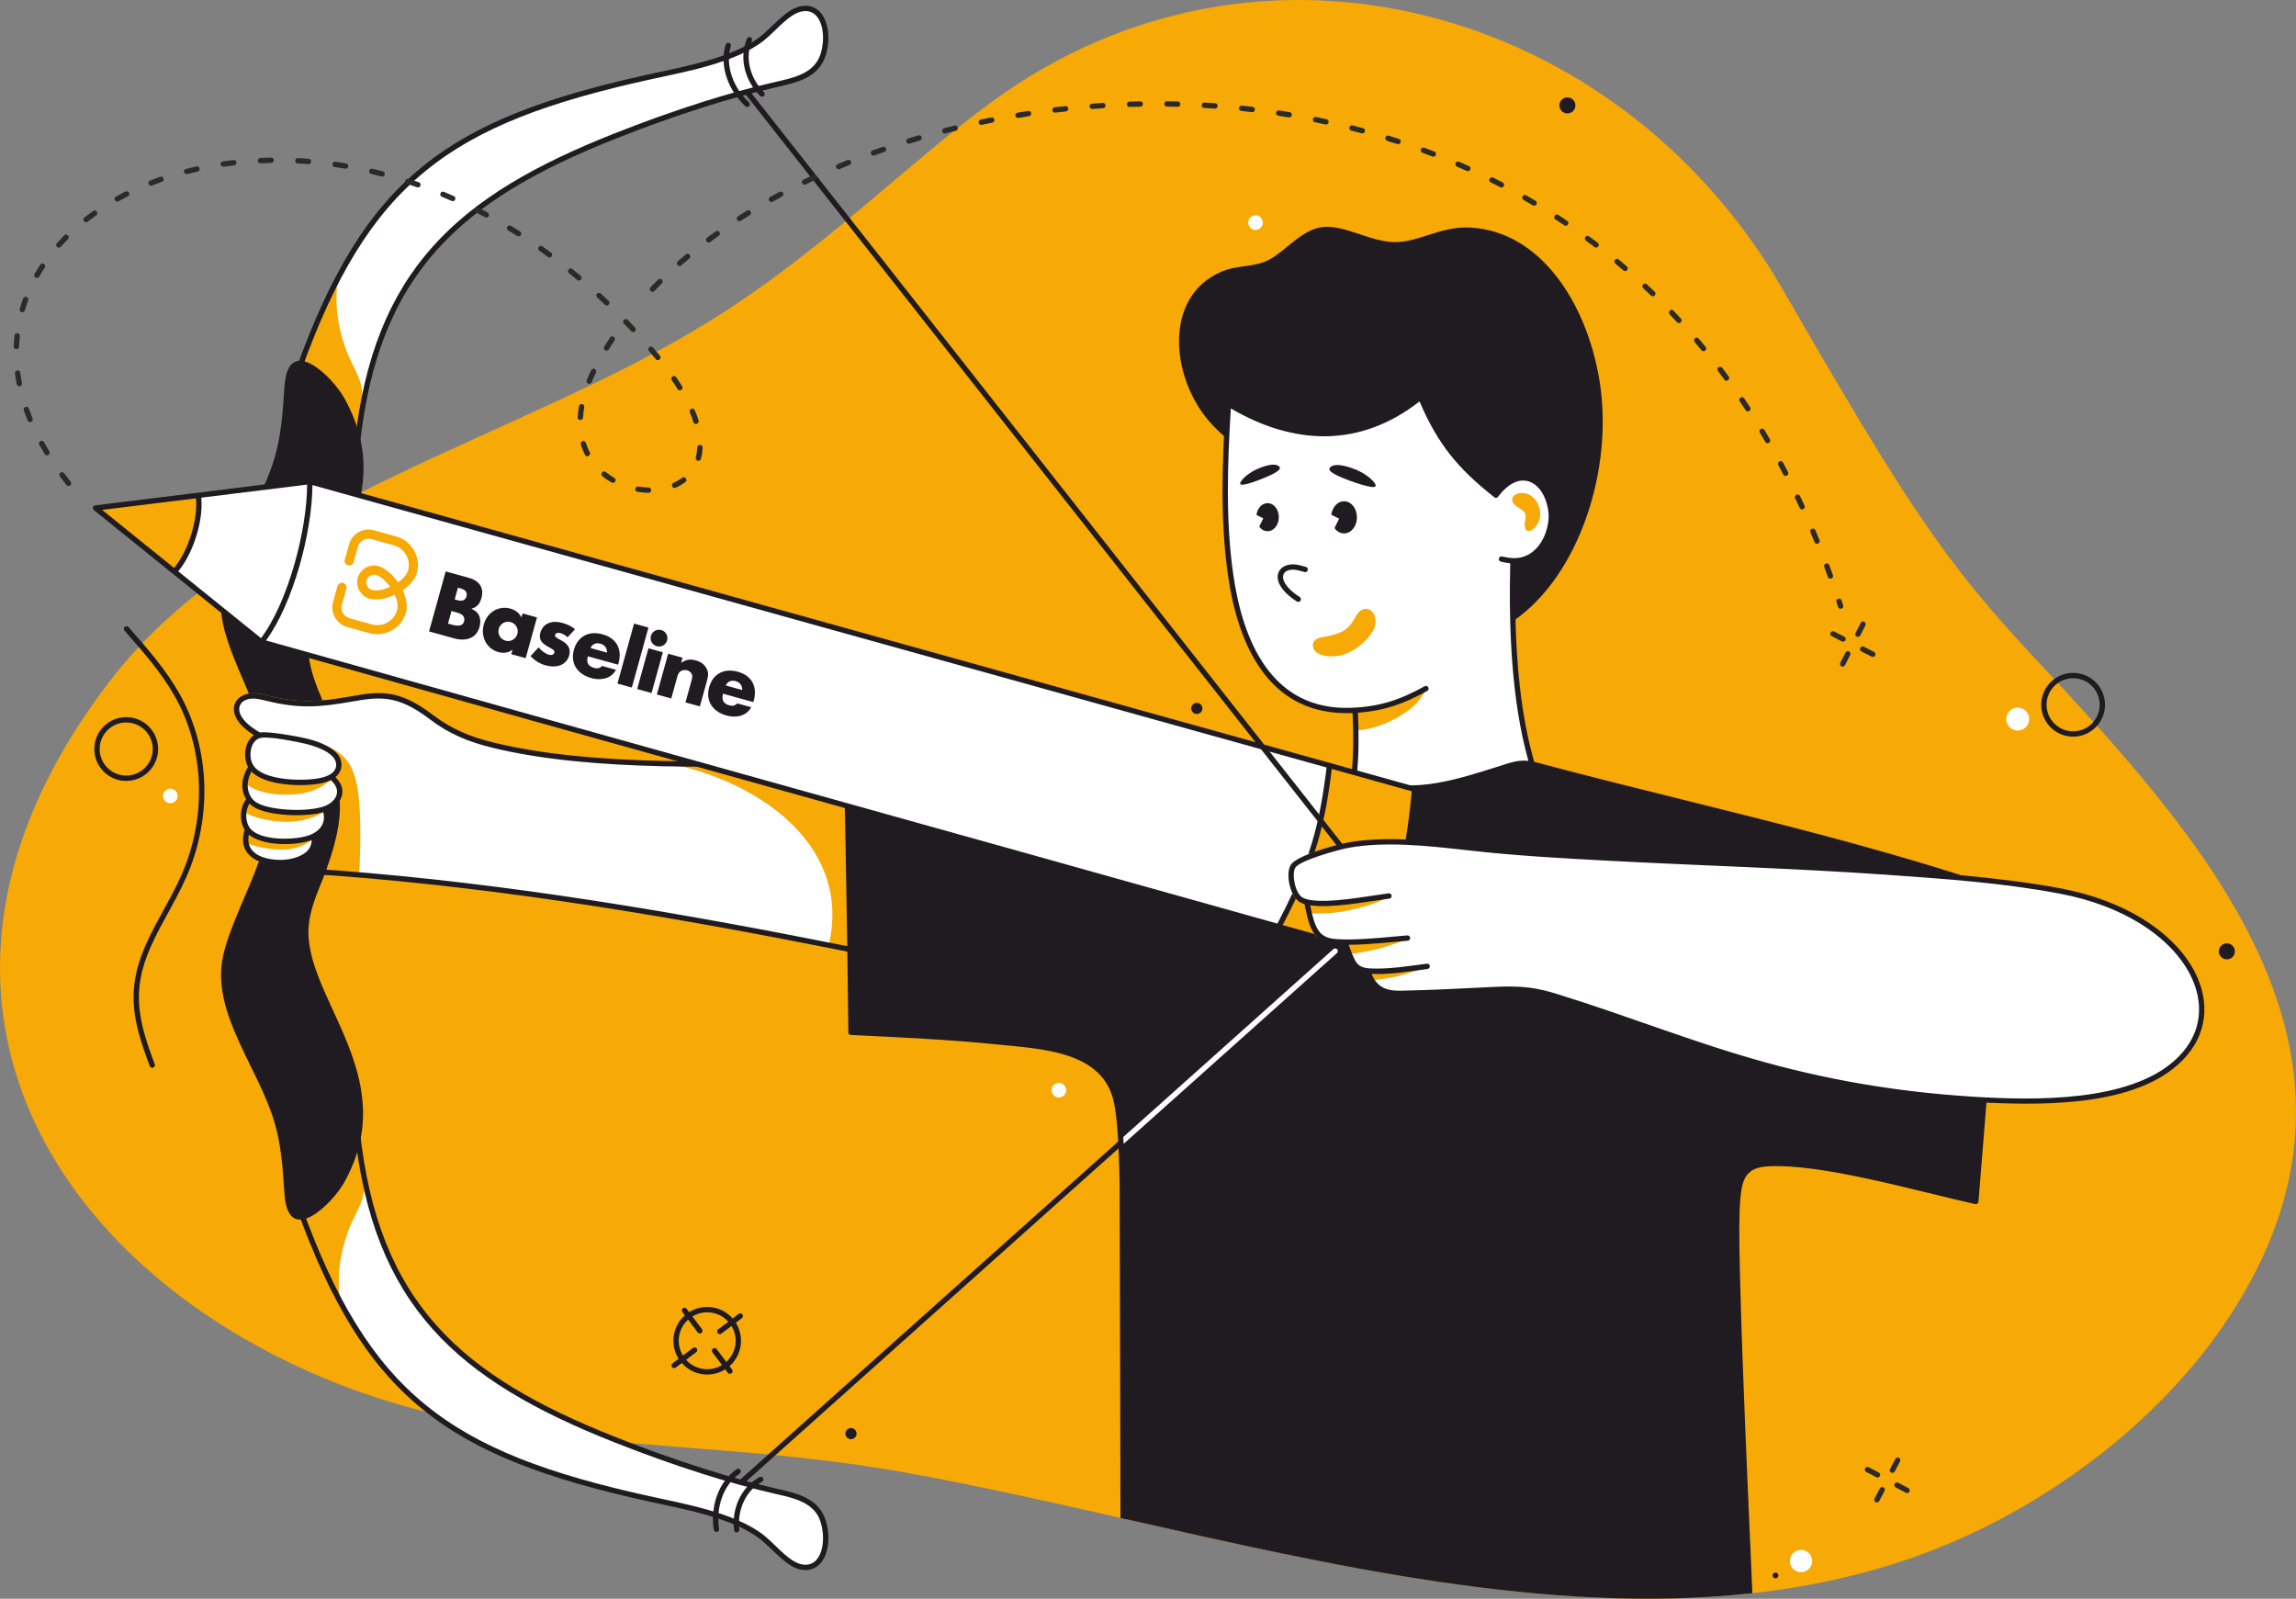 <?xml version="1.0" encoding="UTF-8"?>
<!DOCTYPE svg PUBLIC "-//W3C//DTD SVG 1.0//EN" "http://www.w3.org/TR/2001/REC-SVG-20010904/DTD/svg10.dtd">
<!-- Creator: CorelDRAW X8 -->
<svg xmlns="http://www.w3.org/2000/svg" xml:space="preserve" width="291.054mm" height="202.66mm" version="1.0" style="shape-rendering:geometricPrecision; text-rendering:geometricPrecision; image-rendering:optimizeQuality; fill-rule:evenodd; clip-rule:evenodd"
viewBox="0 0 133626 93044"
 xmlns:xlink="http://www.w3.org/1999/xlink">
 <rect x="0" y="0" width="133626" height="93044" fill="#808080" stroke="none"/>
 <defs>
  <style type="text/css">
   <![CDATA[
    .fil0 {fill:#F7A906}
    .fil1 {fill:#1F1B20}
    .fil2 {fill:white}
    .fil5 {fill:#2B2A29;fill-rule:nonzero}
    .fil4 {fill:#F7A906;fill-rule:nonzero}
    .fil3 {fill:#1F1B20;fill-rule:nonzero}
   ]]>
  </style>
 </defs>
 <g id="Слой_x0020_1">
  <path class="fil0" d="M52360 85642c-13483,-2379 -25628,-474 -38189,-7761 -13462,-7808 -19847,-22535 -7775,-38253 8072,-10510 23970,-14075 35119,-21073 6411,-4025 11198,-8966 16227,-12643 15608,-11414 36528,-5511 46013,10933 7194,12473 9420,15837 14587,21371 10260,10988 21388,23309 11341,38506 -4087,6183 -10809,11084 -17527,13619 -18468,6967 -40802,-1347 -59796,-4699z"/>
  <path class="fil1" d="M49501 57623c-38,-2441 -112,-7307 -156,-10188 -44,-2882 -57,-3779 -57,-4252 0,-472 13,-519 50,-540 38,-20 98,-13 959,-13 860,0 2520,-7 4228,37 1707,44 3462,138 5658,297 4843,350 9674,843 14489,1464 1752,226 2622,361 3172,463 550,101 780,168 1050,276 817,327 1349,535 2245,647 1743,219 3556,-283 5204,-792 1056,-325 1934,-753 3036,-497 7877,1827 16436,3979 24149,6358 509,157 566,179 674,227 2239,998 1328,12030 1161,14234 -182,2402 -277,3475 -325,4020 -49,545 -53,562 -124,548 -2004,-381 -4132,-1007 -6161,-1447 -1407,-305 -6042,-1333 -7130,-214 -859,883 -479,6332 -447,7708 128,5479 508,11278 680,16774l0 0 0 0c-11747,1272 -24415,-1625 -36459,-4353 -5,-1 -30,-6 -31,-7l14 -2703c36,-6182 283,-13030 -143,-19211 -99,-1425 -126,-3028 -1207,-4095 -895,-884 -2347,-1252 -3553,-1453 -858,-143 -3356,-345 -5798,-515 -2116,-147 -4190,-270 -5114,-309 -26,-1 -26,-24 -64,-2464z"/>
  <path class="fil2" d="M19240 50777c488,32 1426,106 2418,192 992,87 2038,184 3654,378 1617,194 3803,485 5870,775 2067,290 4014,580 5996,899 1982,319 4000,666 5834,1012 1834,346 3484,690 4530,889 1046,200 1488,254 1709,277 221,24 221,17 213,-406 -9,-424 -25,-1264 -52,-2573 -27,-1310 -65,-3088 -73,-3994 -8,-906 12,-940 -147,-999 -158,-59 -496,-143 -1820,-521 -1325,-378 -3636,-1049 -5200,-1485 -1564,-435 -2381,-634 -2887,-725 -506,-91 -701,-74 -1147,-79 -445,-5 -1140,-32 -2095,-93 -955,-61 -2170,-155 -3407,-307 -1236,-152 -2495,-361 -3477,-584 -982,-223 -1687,-459 -2256,-697 -568,-238 -1000,-477 -1388,-735 -388,-258 -732,-535 -1109,-768 -376,-233 -784,-422 -1177,-542 -393,-119 -771,-170 -1277,-150 -506,21 -1141,112 -1760,196 -619,84 -1223,162 -1711,199 -487,37 -858,34 -1285,-10 -427,-44 -910,-128 -1338,-204 -429,-76 -803,-144 -1107,-145 -304,-2 -537,62 -705,179 -169,116 -274,285 -272,492 2,208 110,454 287,692 177,238 423,467 601,611 177,143 285,200 506,226 221,25 555,18 1066,79 511,61 1200,189 1716,334 516,145 860,307 1128,476 269,169 461,344 554,511 93,167 86,326 45,476 -40,150 -114,292 -180,391 -66,100 -123,157 -105,236 19,80 113,181 198,324 84,144 158,329 165,498 7,169 -54,321 -137,444 -82,123 -187,217 -310,287 -123,69 -265,113 -321,214 -55,101 -25,260 -42,477 -17,218 -81,495 -182,682 -101,187 -240,285 -337,354 -98,69 -156,110 -183,215 -27,104 -23,273 -72,475 -49,203 -150,439 -127,665 24,226 172,442 299,582 126,140 231,204 302,231 71,27 108,17 595,49z"/>
  <path class="fil2" d="M78887 41613c16,279 9,829 5,1299 -3,469 -3,857 -15,1195 -12,337 -35,624 -55,784 -21,161 -37,194 64,263 101,70 320,174 612,282 292,108 656,220 1043,304 386,84 794,142 1263,157 469,15 999,-12 1728,-155 729,-144 1657,-404 2413,-620 756,-216 1339,-388 1749,-513 410,-124 646,-202 872,-210 227,-9 443,52 547,67 105,15 98,-15 19,-295 -80,-280 -231,-810 -377,-1458 -145,-648 -283,-1414 -394,-2249 -112,-835 -196,-1739 -243,-2515 -47,-776 -58,-1424 -64,-2276 -7,-852 -10,-1908 -7,-2447 3,-538 13,-558 94,-575 81,-17 233,-30 461,-115 228,-84 531,-239 771,-435 240,-196 415,-432 567,-771 152,-339 280,-781 285,-1213 5,-432 -113,-854 -251,-1171 -139,-317 -297,-530 -459,-697 -162,-167 -328,-288 -523,-347 -196,-59 -422,-56 -630,-20 -207,35 -396,102 -607,259 -211,157 -444,404 -570,530 -127,127 -147,133 -279,39 -131,-95 -374,-290 -701,-574 -328,-283 -739,-654 -1122,-1064 -383,-410 -738,-859 -1068,-1348 -331,-490 -638,-1019 -846,-1424 -207,-405 -315,-685 -381,-856 -66,-170 -89,-231 -174,-205 -84,25 -229,136 -526,342 -297,206 -746,506 -1206,761 -461,255 -933,464 -1512,612 -579,149 -1264,237 -1839,277 -575,41 -1041,34 -1517,-18 -476,-53 -961,-151 -1449,-292 -488,-142 -977,-328 -1397,-501 -420,-174 -771,-336 -1026,-476 -255,-140 -413,-258 -499,-309 -86,-51 -100,-34 -137,422 -37,455 -98,1350 -140,2431 -42,1081 -66,2350 -39,3443 27,1094 105,2011 230,2880 125,869 297,1689 472,2415 176,725 355,1356 587,1928 233,572 520,1085 822,1535 302,451 619,839 1004,1190 384,351 837,664 1304,887 467,223 950,355 1388,438 438,84 832,121 1102,132 270,12 416,-2 508,-5 91,-4 128,3 143,282z"/>
  <path class="fil0" d="M79127 42492c238,-18 714,-93 1284,-309 570,-216 1235,-573 1685,-939 451,-366 687,-741 805,-935 118,-194 118,-208 -59,-128 -177,79 -531,251 -876,401 -344,150 -678,279 -978,380 -300,101 -567,175 -874,238 -307,62 -655,113 -871,136 -215,24 -300,21 -342,19 -42,-2 -42,-2 -37,162 5,164 15,491 20,671 5,181 5,215 5,250 0,36 0,73 238,54z"/>
  <path class="fil2" d="M17671 71007c149,434 503,1311 1011,2405 508,1093 1169,2402 1808,3475 640,1073 1257,1910 1855,2634 597,724 1174,1334 1817,1910 642,575 1351,1115 2110,1597 759,483 1569,908 2464,1328 894,420 1872,835 2984,1230 1112,395 2357,769 3368,1048 1010,278 1786,460 2588,629 801,169 1628,324 2534,552 906,227 1891,528 2627,842 735,313 1221,641 1668,994 446,353 854,732 1150,987 297,255 483,386 692,477 209,90 442,139 664,110 222,-28 432,-135 604,-298 171,-164 303,-385 375,-760 73,-376 86,-906 -2,-1335 -89,-429 -280,-758 -471,-998 -192,-240 -384,-390 -636,-515 -252,-126 -565,-227 -1278,-406 -714,-179 -1829,-435 -2840,-712 -1012,-277 -1920,-574 -2373,-722 -454,-149 -454,-149 -454,-149 0,0 0,0 -390,-140 -390,-140 -1169,-420 -1967,-713 -798,-294 -1615,-601 -2382,-910 -766,-308 -1483,-619 -2151,-921 -667,-302 -1285,-595 -1933,-949 -649,-353 -1329,-767 -1937,-1154 -608,-387 -1145,-748 -1599,-1104 -453,-356 -825,-707 -1205,-1077 -381,-369 -770,-757 -1113,-1149 -342,-391 -638,-786 -953,-1219 -316,-434 -651,-906 -940,-1409 -288,-503 -530,-1036 -737,-1483 -208,-447 -381,-808 -525,-1225 -143,-417 -256,-889 -390,-1358 -133,-469 -286,-935 -398,-1373 -113,-439 -184,-851 -242,-1276 -58,-425 -104,-864 -150,-1121 -46,-257 -94,-333 -154,-216 -61,117 -135,428 -350,897 -214,469 -568,1096 -968,1613 -400,518 -845,924 -1156,1164 -310,239 -486,312 -601,344 -117,31 -173,22 -24,456z"/>
  <path class="fil2" d="M17651 20723c148,-434 503,-1312 1011,-2405 507,-1093 1169,-2402 1808,-3475 640,-1073 1257,-1910 1854,-2634 598,-724 1175,-1335 1817,-1910 643,-575 1352,-1115 2111,-1598 759,-482 1569,-907 2463,-1327 894,-420 1873,-835 2985,-1230 1112,-395 2357,-770 3367,-1048 1011,-278 1787,-461 2588,-629 802,-169 1628,-324 2534,-552 906,-228 1892,-528 2627,-842 736,-314 1222,-641 1669,-994 446,-353 854,-732 1150,-987 297,-255 482,-387 692,-477 209,-90 442,-139 664,-110 221,28 432,134 603,298 172,164 303,385 376,760 72,376 86,905 -3,1335 -88,429 -279,758 -470,998 -192,239 -384,389 -636,515 -253,126 -565,227 -1278,406 -714,179 -1829,435 -2841,712 -1011,277 -1919,573 -2373,722 -454,148 -454,148 -454,148 0,0 0,0 -389,140 -390,140 -1169,420 -1968,714 -798,294 -1614,601 -2381,909 -767,309 -1484,620 -2151,922 -667,302 -1285,595 -1933,949 -649,353 -1329,766 -1937,1154 -609,387 -1145,748 -1599,1104 -454,356 -825,707 -1205,1076 -381,370 -771,758 -1113,1149 -343,392 -638,786 -953,1220 -316,434 -652,906 -940,1409 -289,503 -530,1036 -737,1483 -208,447 -382,808 -525,1225 -143,416 -256,889 -390,1358 -133,469 -287,935 -399,1373 -112,439 -183,851 -241,1276 -58,425 -104,863 -150,1121 -47,257 -94,333 -155,216 -60,-118 -135,-428 -349,-897 -214,-469 -568,-1097 -968,-1614 -400,-517 -845,-923 -1156,-1163 -310,-240 -486,-312 -602,-344 -116,-31 -172,-22 -23,-456z"/>
  <path class="fil0" d="M21038 67244c98,483 257,1394 144,2119 -114,726 -498,1266 -807,2000 -309,734 -541,1662 -622,2436 -81,774 -11,1395 -2,1670 8,275 -46,204 -273,-295 -228,-499 -630,-1427 -944,-2168 -313,-741 -540,-1294 -681,-1635 -142,-341 -199,-469 -100,-565 100,-96 356,-160 702,-397 346,-236 781,-644 1164,-1201 383,-557 714,-1262 913,-1712 199,-451 267,-646 319,-717 52,-71 89,-17 187,465z"/>
  <path class="fil0" d="M20907 24726c97,-483 256,-1394 143,-2119 -113,-726 -498,-1266 -807,-1999 -308,-734 -541,-1662 -622,-2437 -81,-774 -10,-1395 -2,-1670 9,-275 -45,-204 -273,295 -228,500 -629,1428 -943,2168 -314,741 -540,1294 -682,1635 -142,341 -199,469 -99,565 99,96 356,161 702,397 345,236 781,644 1164,1201 383,557 713,1262 912,1712 199,451 267,647 319,717 53,71 90,17 188,-465z"/>
  <path class="fil0" d="M48252 54929c28,32 145,51 209,64 192,40 577,108 772,142 196,34 203,34 206,-74 4,-108 4,-324 -17,-1590 -47,-2959 -2,-6078 -153,-9016 -7,-130 -24,-130 -373,-118 -349,12 -1031,35 -2718,59 -2154,30 -5354,88 -7482,-3 5025,892 10889,4535 9556,10536z"/>
  <path class="fil0" d="M18504 43254c179,37 921,267 1417,709 496,442 746,1096 884,1913 138,816 165,1795 165,2655 0,861 -27,1603 -47,1978 -20,374 -34,381 -310,371 -277,-10 -817,-37 -1191,-58 -375,-20 -584,-33 -695,-37 -112,-3 -125,4 23,-482 149,-486 459,-1465 634,-2166 176,-702 216,-1127 243,-1347 27,-219 41,-233 78,-320 37,-88 98,-250 84,-415 -13,-166 -101,-334 -195,-466 -95,-132 -196,-226 -237,-283 -40,-58 -20,-78 61,-176 81,-98 223,-273 274,-466 50,-192 10,-401 -105,-593 -115,-193 -304,-368 -591,-534 -286,-165 -671,-320 -492,-283z"/>
  <path class="fil2" d="M14454 44273c-21,-123 -51,-339 -18,-564 32,-226 129,-460 287,-629 159,-169 380,-271 657,-304 278,-33 612,4 1065,83 453,79 1025,201 1475,322 449,122 776,243 1050,398 273,154 492,341 601,565 109,223 107,483 47,667 -59,184 -178,292 -212,372 -35,80 14,133 97,275 83,143 199,376 239,567 39,192 2,342 -90,489 -92,148 -239,293 -364,390 -126,97 -231,146 -274,206 -43,60 -24,131 -23,276 1,145 -16,364 -76,551 -60,186 -163,340 -273,450 -111,111 -229,178 -289,269 -60,91 -61,206 -81,347 -19,141 -56,308 -154,460 -98,151 -257,288 -454,402 -198,114 -434,205 -711,268 -278,64 -597,99 -927,66 -331,-33 -674,-134 -941,-256 -267,-123 -460,-266 -588,-436 -128,-169 -192,-365 -199,-569 -7,-204 44,-417 57,-552 12,-135 -13,-192 -59,-314 -47,-121 -114,-307 -128,-513 -13,-207 27,-435 92,-610 65,-176 154,-299 194,-374 40,-75 30,-102 -24,-245 -54,-144 -152,-404 -162,-658 -9,-253 71,-501 143,-679 73,-177 138,-283 152,-361 13,-77 -25,-126 -51,-166 -25,-39 -37,-70 -58,-193z"/>
  <path class="fil0" d="M14433 45711c167,108 475,309 1076,429 601,121 1493,161 2191,15 697,-147 1200,-481 1454,-672 254,-191 259,-238 162,-230 -97,7 -296,70 -747,126 -452,57 -1155,107 -1801,50 -645,-57 -1232,-223 -1592,-376 -361,-154 -494,-295 -573,-327 -79,-32 -105,45 -154,170 -49,125 -121,297 -164,418 -43,120 -57,189 -51,231 6,43 31,58 199,166z"/>
  <path class="fil0" d="M14340 47327c145,79 425,213 886,324 462,111 1105,201 1692,171 587,-29 1118,-178 1487,-335 369,-156 574,-322 671,-410 96,-89 82,-101 -122,-60 -204,40 -599,133 -1042,182 -443,49 -934,54 -1333,34 -399,-19 -706,-63 -982,-137 -277,-74 -523,-179 -697,-277 -174,-98 -275,-189 -351,-214 -76,-25 -127,15 -185,125 -58,109 -124,288 -152,390 -27,102 -17,128 128,207z"/>
  <path class="fil0" d="M14483 49123c159,51 444,151 873,227 428,76 1000,128 1474,69 474,-59 850,-229 1125,-393 274,-164 446,-321 550,-413 103,-93 139,-122 -54,-59 -193,62 -615,216 -1002,303 -386,88 -737,110 -1121,85 -384,-24 -800,-95 -1111,-202 -310,-107 -514,-251 -637,-322 -122,-72 -162,-72 -205,27 -43,98 -89,296 -108,416 -20,119 -13,162 6,184 20,23 52,27 210,78z"/>
  <path class="fil1" d="M88077 36137c3853,-2651 5868,-8912 5002,-14051 -755,-4483 -3423,-8604 -7488,-8842 -1731,-101 -3017,861 -4420,847 -1404,-15 -2924,-1006 -4153,-883 -1229,123 -2166,1361 -3098,1875 -931,513 -1857,304 -2857,738 -3364,1460 -2917,6121 -699,8685 306,354 654,690 1031,1011 18,-473 42,-1130 60,-1507 22,-454 36,-501 127,-474 91,27 260,128 628,322 1682,888 3264,1384 4953,1350 2106,-42 3766,-715 5387,-2035 73,-59 106,-52 201,144 94,195 250,580 587,1187 891,1604 1872,2724 3231,3940 383,342 413,363 484,309 71,-54 182,-183 385,-345 1135,-908 2282,-675 2679,792 274,1012 58,2164 -729,2895 -343,318 -703,452 -1157,516 -108,15 -132,19 -157,189 -142,956 -27,2345 3,3337z"/>
  <path class="fil2" d="M75907 52409c-105,-56 -267,-134 -397,-318 -130,-184 -228,-474 -261,-766 -34,-291 -4,-585 77,-799 81,-215 213,-350 419,-463 205,-113 485,-204 944,-361 459,-157 1097,-379 1736,-521 640,-142 1281,-202 2602,-157 1321,46 3322,198 4867,329 1546,132 2636,243 3950,338 1314,94 2853,172 4410,246 1558,74 3133,145 4780,226 1647,81 3364,172 5416,277 2051,104 4437,222 6591,368 2155,145 4078,317 5737,528 1658,210 3052,460 4133,740 1082,280 1851,591 2605,970 754,380 1493,829 2097,1303 604,474 1073,973 1443,1479 369,507 639,1019 808,1507 169,488 236,950 243,1341 7,392 -47,712 -128,1026 -81,314 -189,621 -414,979 -224,357 -565,766 -904,1091 -339,326 -677,569 -1134,813 -457,245 -1034,491 -1633,685 -599,194 -1220,336 -2058,466 -839,130 -1895,248 -2988,295 -1093,48 -2224,24 -3434,-42 -1209,-66 -2498,-174 -3910,-347 -1413,-174 -2948,-414 -4476,-712 -1529,-299 -3051,-657 -4596,-1089 -1546,-432 -3115,-938 -4399,-1354 -1283,-417 -2282,-744 -3473,-1154 -1191,-410 -2575,-903 -3538,-1202 -964,-298 -1507,-403 -2043,-467 -537,-64 -1067,-88 -2076,-54 -1009,34 -2497,125 -3541,175 -1044,51 -1645,61 -2092,14 -447,-47 -741,-152 -972,-302 -231,-150 -400,-346 -499,-508 -100,-162 -130,-290 -162,-364 -32,-74 -66,-95 -177,-127 -112,-32 -301,-76 -456,-190 -155,-115 -277,-301 -385,-555 -108,-255 -202,-579 -263,-743 -60,-164 -87,-167 -249,-179 -162,-12 -459,-32 -724,-94 -265,-63 -498,-167 -677,-387 -179,-219 -303,-553 -395,-875 -91,-322 -148,-633 -200,-805 -53,-172 -100,-206 -204,-261z"/>
  <path class="fil3" d="M17520 70117c-29,-80 -118,-122 -198,-93 -81,28 -123,117 -94,198 3996,11125 8755,14561 20472,17147 2027,447 4962,955 6571,2228 623,493 1320,1363 2034,1657 527,216 1123,164 1515,-359 516,-686 475,-1910 138,-2664 -481,-1078 -1647,-1342 -2683,-1577 -1432,-324 -2870,-725 -4270,-1169 -1740,-551 -3479,-1177 -5176,-1850 -8994,-3565 -13816,-7782 -14889,-17855 -9,-86 -86,-147 -171,-138 -85,9 -147,85 -138,170 1086,10193 5980,14502 15084,18111 1705,676 3449,1304 5197,1859 1408,446 2854,848 4295,1175 965,218 2051,464 2468,1400 290,649 342,1744 -95,2341 -299,411 -744,437 -1149,272 -683,-278 -1370,-1142 -1968,-1616 -1665,-1317 -4616,-1829 -6696,-2288 -11608,-2561 -16289,-5926 -20247,-16949z"/>
  <path class="fil3" d="M17520 21590c-29,81 -118,123 -198,94 -81,-29 -123,-118 -94,-198 3996,-11125 8755,-14562 20472,-17147 2027,-447 4962,-956 6571,-2229 623,-493 1320,-1363 2034,-1656 527,-216 1123,-164 1515,359 516,685 475,1909 138,2664 -481,1077 -1647,1342 -2683,1576 -1432,324 -2870,726 -4270,1169 -1740,552 -3479,1178 -5176,1850 -8994,3566 -13816,7783 -14889,17856 -9,85 -86,147 -171,138 -85,-9 -147,-86 -138,-171 1086,-10193 5980,-14502 15084,-18111 1705,-675 3449,-1304 5197,-1858 1408,-447 2854,-849 4295,-1175 965,-219 2051,-465 2468,-1401 290,-648 342,-1743 -95,-2340 -299,-412 -744,-437 -1149,-272 -683,278 -1370,1142 -1968,1615 -1665,1317 -4616,1830 -6696,2288 -11608,2562 -16289,5927 -20247,16949z"/>
  <path class="fil0" d="M77455 38200c397,9 839,-82 1314,-369 476,-287 985,-769 1183,-1212 199,-444 88,-849 -116,-1046 -204,-197 -501,-187 -721,24 -219,211 -361,622 -643,899 -281,277 -703,418 -1076,499 -373,81 -697,102 -862,255 -165,153 -171,440 1,637 173,197 524,305 920,313z"/>
  <path class="fil3" d="M75920 33292c82,23 168,-25 192,-107 23,-83 -25,-169 -107,-192 -158,-45 -317,-91 -475,-121 -884,-171 -1512,463 -970,1292 212,324 587,643 917,842 74,45 169,21 214,-53 44,-73 20,-168 -53,-213 -294,-177 -629,-457 -818,-746 -397,-608 56,-933 652,-818 141,28 294,72 448,116z"/>
  <path class="fil0" d="M88193 29410c306,257 691,316 582,824 -211,982 502,764 775,129 231,-535 -4,-1204 -442,-1512 -599,-422 -1508,58 -915,559z"/>
  <path class="fil1" d="M74386 27396c-150,125 -484,285 -878,445 -394,159 -849,319 -1094,359 -246,40 -283,-39 -185,-191 99,-153 332,-377 647,-562 315,-184 712,-328 992,-381 279,-53 441,-16 538,49 97,64 131,155 -20,281z"/>
  <path class="fil1" d="M77495 27481c178,139 568,311 1027,481 460,170 989,337 1274,375 284,37 323,-56 205,-227 -119,-172 -395,-423 -764,-624 -370,-201 -833,-352 -1156,-403 -324,-52 -509,-3 -618,75 -110,78 -145,184 32,323z"/>
  <path class="fil1" d="M78224 29171c-374,0 -684,342 -741,788l455 226 -272 547c137,191 336,311 558,311 414,0 750,-419 750,-936 0,-517 -336,-936 -750,-936z"/>
  <path class="fil1" d="M73773 29281c-327,0 -598,298 -647,688l397 198 -238 478c120,166 294,271 488,271 362,0 655,-366 655,-818 0,-451 -293,-817 -655,-817z"/>
  <path class="fil1" d="M18629 51548c-299,731 -573,1488 -654,2228 -459,4184 5558,8798 2051,15049 -659,1176 -3143,3676 -3448,877 -108,-992 -95,-2612 -587,-4332 -914,-3193 -3709,-6395 -3017,-9691 356,-1694 1484,-3805 2096,-5550 743,312 2561,89 3048,-666 98,-152 135,-319 154,-460 20,-141 21,-256 81,-347 60,-91 178,-158 289,-269 110,-110 213,-264 273,-450 60,-187 77,-406 76,-551 -1,-145 -20,-216 23,-276 43,-60 148,-109 274,-206 125,-97 272,-242 364,-390 34,-54 61,-109 78,-166 292,1669 -694,4203 -1101,5200z"/>
  <path class="fil1" d="M18767 40760c-349,-832 -699,-1708 -792,-2561 -480,-4371 5631,-8669 2051,-15049 -659,-1176 -3143,-3676 -3448,-877 -108,992 -95,2611 -587,4332 -914,3192 -3709,6395 -3017,9691 260,1236 930,2694 1512,4069 127,-20 264,-25 409,-12 231,21 489,84 788,156 1183,286 2088,339 3084,251z"/>
  <path class="fil0" d="M76500 53156c295,10 838,17 1504,-86 667,-103 1457,-316 1947,-486 491,-170 684,-299 775,-369 91,-71 81,-85 -214,-32 -296,52 -876,170 -1492,258 -616,87 -1267,145 -1766,146 -500,2 -847,-52 -1018,-43 -170,8 -163,79 -152,170 12,91 29,202 34,273 5,71 -1,102 19,123 20,22 67,36 363,46z"/>
  <path class="fil0" d="M78340 54991c34,114 96,318 132,425 35,107 44,117 319,78 275,-38 816,-126 1360,-263 544,-136 1091,-322 1396,-437 304,-114 367,-158 192,-142 -175,16 -586,92 -1088,134 -502,42 -1094,50 -1498,50 -404,-1 -620,-11 -732,-14 -111,-3 -118,3 -119,17 -1,14 4,38 38,152z"/>
  <path class="fil0" d="M80059 57023c248,-20 721,-79 1248,-206 527,-126 1109,-321 1412,-424 303,-104 327,-118 79,-87 -248,30 -768,104 -1258,153 -490,49 -951,73 -1267,72 -317,-1 -489,-26 -572,-27 -84,-1 -79,23 -69,68 11,46 26,113 49,189 22,76 53,161 80,212 27,52 50,70 298,50z"/>
  <path class="fil3" d="M82916 39937c75,-41 169,-13 211,62 41,75 13,169 -62,210 -1365,753 -2442,1144 -4035,1271 55,1200 59,2359 -55,3554 60,26 121,52 184,80 2700,1210 5348,341 8028,-503 705,-222 1141,-399 1764,-331 -1002,-3576 -1143,-7798 -1057,-11498 -176,-17 -355,-51 -544,-95 -83,-19 -136,-102 -117,-186 20,-83 103,-135 186,-116 271,62 515,104 752,98 1177,-26 1856,-1171 1950,-2234 81,-910 -437,-2298 -1502,-2282 -559,8 -1078,464 -1432,943 -57,68 -149,86 -221,29 -2128,-1684 -3277,-3074 -4351,-5576 -3449,2698 -7295,2568 -10981,407 -197,3175 -312,6519 141,9668 561,3898 2242,7930 6877,7754 1667,-64 2839,-469 4264,-1255zm32042 30136c-3286,-717 -8945,-2387 -12094,-2193 -1246,76 -1472,733 -1576,1871 -78,862 -78,2193 -25,4333 157,6207 456,12429 725,18635l-309 33c-269,-6214 -569,-12444 -725,-18660 -54,-2152 -54,-3494 26,-4369 118,-1298 453,-2066 1866,-2153 3164,-195 8732,1448 12005,2162 147,-1858 298,-3716 451,-5574 -4288,-214 -8456,-882 -12598,-2021 -4186,-1151 -8125,-2747 -12234,-4012 -1601,-492 -2521,-430 -4124,-351 -1360,68 -3124,156 -4196,176 -1003,18 -1880,121 -2460,-841 -90,-148 -146,-297 -189,-463 -377,-59 -618,-157 -834,-486 -183,-279 -342,-725 -500,-1179 -118,-3 -233,-7 -347,-13 -752,-42 -1230,-289 -1536,-1003 -175,-410 -270,-908 -361,-1346 -93,-29 -181,-67 -266,-115 -603,-341 -858,-1688 -523,-2188 356,-531 2537,-1135 3215,-1264 2227,-427 4806,-136 7230,137 2693,304 5368,452 8074,595 5393,287 10815,437 16198,817 950,67 1900,134 2849,211 -7698,-2362 -15570,-4060 -23345,-6138 -843,-225 -1269,-21 -2076,233 -2770,873 -5457,1740 -8246,490 -100,-44 -214,-91 -332,-134 -684,-253 -1390,-306 -2105,-416 -8151,-1158 -19141,-2298 -27199,-2102 109,5728 228,11456 286,17185 2820,137 5661,264 8469,554 2732,282 6331,444 6984,3624 210,1021 288,2497 335,4767 134,6392 59,13037 60,19536 -96,-22 -214,-48 -319,-72 -14,-5029 -40,-18952 -50,-19458 -47,-2251 -124,-3711 -330,-4711 -613,-2987 -4152,-3114 -6712,-3378 -2850,-294 -5736,-420 -8598,-559 -81,-4 -147,-71 -147,-154 -16,-1566 -36,-3132 -60,-4699 -9826,-1961 -19672,-3651 -29762,-4417 -1168,-89 -2827,-101 -3780,-585 -38,-19 -99,-50 -164,-89 -586,-114 -1145,-390 -1368,-922 -139,-333 -123,-709 -1,-1071 -318,-506 -288,-1315 84,-1783 -366,-635 -249,-1278 110,-1886 -305,-563 -197,-1467 344,-1846 -314,-195 -631,-441 -859,-732 -727,-931 -79,-1793 976,-1696 231,21 489,84 788,156 1779,430 2929,334 4708,23 1630,-285 2767,-483 4805,1075 1066,815 2161,1268 3461,1590 5803,1439 13714,1134 20457,983l-30 -1583c-2,-85 66,-156 151,-158 8381,-221 19075,918 27404,2101 639,91 1423,167 2036,379 104,-1150 99,-2263 46,-3420 -4854,199 -6661,-3907 -7253,-8018 -469,-3260 -332,-6699 -128,-9983 7,-119 141,-185 239,-122 3696,2250 7547,2419 11001,-382 81,-65 201,-34 241,61 1044,2485 2117,3865 4214,5544 437,-543 1040,-976 1675,-942 1208,64 1814,1550 1719,2619 -108,1217 -895,2470 -2225,2516 -85,3647 52,7821 1031,11351 18,65 38,130 56,194 51,12 91,23 144,37 2868,767 5710,1472 8544,2175 5396,1340 10762,2672 16160,4388 1921,179 4018,424 5851,776 3714,713 6323,2485 7535,4475 1046,1719 1088,3680 -258,5252 -2504,2925 -8021,2895 -11655,2732 -158,1920 -314,3839 -465,5759 -7,92 -95,163 -189,142zm-65647 -15010c-54,-3525 -124,-7049 -191,-10574 -6772,151 -14699,457 -20537,-990 -1339,-332 -2477,-805 -3576,-1646 -1929,-1475 -3011,-1286 -4562,-1015 -1821,318 -3015,413 -4835,-27 -288,-70 -536,-130 -743,-149 -784,-72 -1260,484 -704,1196 243,310 623,580 965,770 467,-86 2264,239 2769,366 549,138 1300,403 1692,828 398,433 387,1032 -67,1406 47,48 91,97 133,147 570,690 173,1469 -553,1788 188,655 -72,1227 -644,1570 2,209 -19,402 -84,581 -247,689 -1110,972 -1774,1028 920,224 2027,239 3004,314 10069,766 19899,2450 29707,4407zm-34827 -6489c-50,235 -43,467 44,674 294,703 1401,842 2060,784 523,-46 1296,-269 1495,-823 35,-99 54,-207 62,-324 -926,354 -2860,362 -3661,-311zm36 -1803c-261,396 -260,1104 65,1471 635,716 2658,664 3464,347 566,-222 937,-698 760,-1321 -1011,296 -3068,225 -3959,-254 -127,-69 -237,-149 -330,-243zm114 -1869c-268,481 -322,1068 10,1536 88,124 204,222 353,303 827,445 2982,531 3916,164 585,-230 953,-786 502,-1332 -49,-60 -104,-118 -161,-175 -196,96 -437,167 -721,215 -1032,174 -3126,104 -3899,-711zm63862 10081c140,400 281,780 430,1007 163,248 422,332 698,364 1117,74 2356,-131 3421,-270 85,-11 158,49 169,134 11,84 -49,162 -134,173 -1041,137 -2200,343 -3247,287 32,97 70,183 123,271 503,835 1319,707 2189,691 1057,-19 2824,-108 4186,-175 1643,-82 2592,-140 4230,364 4105,1264 8042,2859 12224,4009 4210,1158 8365,1796 12716,2025 3868,204 9193,106 11531,-2625 1258,-1469 1205,-3285 228,-4888 -1170,-1922 -3706,-3637 -7328,-4332 -3298,-633 -6753,-871 -10103,-1107 -5382,-380 -10800,-531 -16192,-817 -2712,-144 -5393,-291 -8092,-596 -2402,-271 -4957,-559 -7137,-142 -560,108 -2737,716 -3017,1132 -227,339 -30,1493 418,1746 117,67 241,105 373,130 1198,223 3326,-204 4637,-375 85,-10 162,50 173,135 11,84 -49,162 -134,173 -1379,179 -3284,569 -4604,392 79,376 166,803 316,1155 257,602 635,779 1267,814 1019,56 2200,-52 3289,-151 295,-27 585,-53 778,-69 85,-7 160,56 167,142 7,85 -56,160 -142,167 -1142,95 -2287,231 -3433,236zm-60675 -11688c-528,-132 -1953,-404 -2499,-369 -137,8 -263,38 -359,103 -430,294 -491,1064 -233,1491 554,914 2836,941 3752,787 333,-57 787,-173 985,-473 176,-269 102,-575 -106,-801 -344,-374 -1058,-617 -1540,-738z"/>
  <path class="fil3" d="M43029 89009c10,86 -51,163 -136,173 -85,10 -162,-51 -172,-136 -146,-1207 384,-2489 1478,-3082 75,-41 169,-14 210,61 41,76 13,170 -62,211 -981,532 -1448,1694 -1318,2773zm-1181 -34c14,85 -44,164 -129,177 -84,14 -164,-44 -177,-128 -203,-1286 230,-2760 1334,-3523 70,-48 167,-31 216,40 48,70 31,167 -40,215 -1004,694 -1388,2054 -1204,3219z"/>
  <path class="fil3" d="M44458 5360c60,61 61,159 1,220 -61,61 -159,61 -220,1 -866,-854 -1250,-2186 -764,-3332 33,-78 124,-115 203,-82 79,33 116,124 82,203 -435,1027 -77,2227 698,2990zm-865 598c63,58 68,156 10,219 -58,63 -156,67 -219,10 -960,-879 -1539,-2302 -1151,-3587 25,-82 112,-128 194,-103 81,24 128,111 103,193 -353,1168 193,2471 1063,3268z"/>
  <path class="fil3" d="M7245 36701c-56,-64 -50,-162 14,-219 65,-56 163,-50 220,14 1068,1215 2160,2452 2960,3866 1722,3044 1882,6815 658,10065 -635,1688 -1620,3074 -2331,4685 -1130,2559 -725,4259 239,6820 30,80 -10,169 -90,200 -80,30 -170,-11 -200,-91 -994,-2639 -1398,-4417 -233,-7054 708,-1604 1694,-2994 2325,-4669 1191,-3163 1039,-6841 -638,-9803 -788,-1393 -1871,-2616 -2924,-3814z"/>
  <path class="fil3" d="M7345 41735c1025,0 1856,831 1856,1856 0,1025 -831,1856 -1856,1856 -1025,0 -1856,-831 -1856,-1856 0,-1025 831,-1856 1856,-1856zm0 311c-854,0 -1545,691 -1545,1545 0,853 691,1545 1545,1545 853,0 1545,-692 1545,-1545 0,-854 -692,-1545 -1545,-1545z"/>
  <circle class="fil2" cx="117432" cy="41849" r="668"/>
  <circle class="fil1" cx="69655" cy="41228" r="324"/>
  <circle class="fil1" cx="91222" cy="6134" r="466"/>
  <circle class="fil2" cx="73072" cy="12955" r="425"/>
  <circle class="fil2" cx="9912" cy="46320" r="425"/>
  <circle class="fil1" cx="129602" cy="55367" r="466"/>
  <path class="fil3" d="M120655 39159c1025,0 1856,831 1856,1856 0,1025 -831,1857 -1856,1857 -1025,0 -1856,-832 -1856,-1857 0,-1025 831,-1856 1856,-1856zm0 311c-853,0 -1545,692 -1545,1545 0,854 692,1546 1545,1546 854,0 1545,-692 1545,-1546 0,-853 -691,-1545 -1545,-1545z"/>
  <circle class="fil2" cx="104820" cy="90849" r="649"/>
  <circle class="fil2" cx="61626" cy="63445" r="425"/>
  <circle class="fil1" cx="49527" cy="83432" r="324"/>
  <circle class="fil1" cx="103333" cy="91689" r="165"/>
  <path class="fil2" d="M15349 37116c122,-195 365,-540 638,-1061 273,-521 577,-1220 842,-1950 265,-731 491,-1493 663,-2275 172,-781 290,-1580 363,-2221 72,-642 99,-1124 113,-1355 13,-231 13,-211 253,-145 239,65 719,177 2347,624 1628,447 4405,1230 6703,1868 2297,637 4116,1130 6139,1688 2023,559 4250,1183 6649,1856 2399,673 4970,1396 7702,2158 2731,763 5623,1566 8506,2369 2884,803 5759,1606 8127,2267 2369,662 4232,1181 6266,1748 2035,567 4242,1181 5391,1502 1149,320 1240,347 1279,383 38,35 25,79 -41,543 -66,464 -184,1348 -329,2121 -145,772 -317,1434 -563,2190 -23,70 -47,142 -71,214 -557,210 -1040,450 -1192,676 -263,393 -162,1308 185,1848 -283,601 -556,1111 -711,1392 -185,337 -199,344 -465,275 -267,-69 -787,-215 -2590,-721 -1804,-506 -4891,-1373 -7250,-2029 -2358,-657 -3988,-1102 -6087,-1684 -2099,-582 -4667,-1301 -6541,-1829 -1874,-528 -3055,-865 -4451,-1255 -1395,-390 -3004,-832 -4985,-1387 -1981,-555 -4333,-1223 -7186,-2023 -2853,-800 -6207,-1731 -9009,-2515 -2802,-785 -5053,-1423 -6737,-1898 -1683,-476 -2800,-790 -3386,-943 -585,-154 -639,-147 -666,-168 -27,-20 -27,-67 94,-263z"/>
  <path class="fil2" d="M11010 33965c824,679 2463,2018 3304,2696 841,677 885,692 1004,557 119,-135 313,-420 539,-823 226,-403 484,-925 694,-1410 210,-485 372,-933 536,-1451 163,-518 329,-1106 457,-1671 128,-565 219,-1108 293,-1581 75,-474 132,-877 161,-1234 28,-357 28,-667 28,-831 0,-165 0,-184 -127,-178 -127,5 -382,33 -1447,167 -1064,133 -2939,371 -3881,494 -942,123 -952,131 -953,295 -1,164 7,483 -47,901 -54,418 -170,936 -322,1403 -152,466 -339,881 -503,1180 -163,299 -303,481 -396,590 -93,109 -139,144 -156,171 -18,27 -8,46 816,725z"/>
  <path class="fil0" d="M6390 30228c732,601 2173,1775 2913,2373 740,597 778,617 830,601 51,-16 115,-68 241,-243 126,-174 313,-471 483,-803 169,-331 321,-698 442,-1103 120,-406 210,-851 249,-1223 38,-372 27,-671 21,-826 -6,-156 -6,-167 -80,-167 -73,0 -220,11 -1162,127 -942,116 -2680,335 -3599,453 -918,118 -1018,135 -1056,158 -38,23 -14,51 718,653z"/>
  <path class="fil0" d="M74404 53901c-5,30 18,36 786,251l1500 418c-161,-148 -295,-346 -406,-605 -175,-410 -270,-908 -361,-1346 -93,-29 -181,-67 -266,-115 -133,-75 -248,-199 -345,-351 -76,156 -150,305 -220,443 -238,471 -427,819 -538,1020 -111,200 -145,254 -150,285zm3754 1079l9 3 0 -2 -9 -1zm3767 -6120c73,-424 134,-839 184,-1197 101,-730 152,-1223 169,-1469 17,-247 0,-247 -793,-473 -793,-226 -2362,-678 -3179,-912 -816,-235 -881,-252 -913,-245 -32,7 -32,37 -82,430 -51,393 -152,1149 -304,1940 -152,792 -354,1618 -547,2292 -40,142 -81,278 -121,409 747,-281 1623,-509 2010,-583 1124,-216 2338,-248 3576,-192z"/>
  <path class="fil3" d="M81808 48855c145,-825 255,-1734 357,-2805l-4656 -1299c-234,1920 -526,3390 -991,4818 -128,46 -254,93 -375,142 509,-1497 818,-3016 1063,-5044 -19673,-5484 -39351,-10949 -59023,-16436 -11,2695 -1103,6853 -2702,9042 19615,5516 39247,10972 58865,16478 327,-628 617,-1209 874,-1764 57,116 123,222 197,311 -229,487 -484,995 -766,1538l1850 520c302,418 725,579 1319,612 114,6 229,10 347,13 21,61 42,123 64,183 -21012,-5906 -42043,-11745 -63054,-17654 -20,-5 -39,-15 -56,-29 -1574,-1275 -3205,-2589 -4835,-3904 -1593,-1283 -3185,-2567 -4812,-3884 -115,-81 -72,-265 70,-282l12464 -1539c20,-2 40,0 60,5 21433,5979 42873,11931 64305,17909 71,20 120,88 113,164 -105,1117 -217,2063 -367,2919 -104,-5 -208,-10 -311,-14zm-63935 -20653l-6159 761c130,1350 -473,3249 -1342,4286l108 87c1560,1257 3121,2515 4713,3804 1587,-2126 2677,-6301 2680,-8938zm-6467 799l-5461 674c1368,1107 2776,2242 4186,3379 816,-969 1395,-2787 1275,-4053z"/>
  <path class="fil4" d="M19642 34109c40,-142 186,-225 327,-185 142,39 225,185 186,327 -85,307 -166,658 -265,956 -74,330 117,679 447,771 435,121 869,242 1304,360 633,171 1295,-200 1471,-833 72,-262 5,-581 -138,-891 -498,234 -1050,342 -1468,226 -515,-142 -827,-695 -685,-1209 144,-519 690,-828 1209,-685 369,102 809,478 1137,946 291,-204 516,-450 582,-690 175,-633 -199,-1294 -832,-1469l-1305 -361c-338,-94 -685,110 -784,443l-248 901c-40,141 -186,224 -328,185 -141,-39 -224,-186 -185,-327l251 -903c180,-616 814,-984 1436,-812l1305 361c916,254 1456,1208 1202,2124 -102,371 -423,730 -826,1006 205,428 301,893 189,1296 -254,918 -1205,1451 -2122,1202 -436,-118 -871,-239 -1306,-360 -605,-169 -983,-828 -815,-1436l261 -943zm3062 46c-253,-353 -565,-627 -816,-696 -236,-66 -489,78 -554,314 -65,233 80,490 314,555 283,78 679,-2 1056,-173z"/>
  <path class="fil3" d="M43845 40861l23 -84c229,-827 -121,-1459 -927,-1683 -811,-224 -1455,127 -1671,908 -212,764 184,1409 1006,1637 424,117 837,73 1121,-119 131,-87 213,-177 325,-360l-806 -224c-151,139 -277,166 -476,111 -335,-93 -455,-312 -360,-675l1765 489zm-18874 -4113l1456 403c743,205 1308,-44 1478,-657 74,-267 57,-531 -44,-716 -83,-147 -189,-233 -426,-355 316,-82 483,-261 581,-612 162,-586 -94,-1006 -733,-1183l-1345 -372 -967 3492zm1492 -1865l188 -680 167 46c278,77 393,233 330,458 -61,220 -240,299 -518,223l-167 -47zm-390 1409l203 -733 183 50c298,83 374,115 464,197 90,81 125,220 89,351 -71,257 -290,314 -740,190l-199 -55zm4340 -592l-64 231c-150,-273 -349,-429 -652,-513 -676,-187 -1345,214 -1542,926 -198,717 172,1417 847,1604 319,88 579,47 827,-138l-72 262 837 232 657 -2372 -838 -232zm-696 501c303,84 477,392 395,690 -84,304 -392,478 -690,395 -304,-84 -478,-391 -393,-700 82,-293 394,-466 688,-385zm3751 418c-232,-182 -435,-284 -723,-363 -654,-181 -1149,37 -1295,566 -103,371 40,608 514,852 265,141 327,203 296,313 -30,110 -162,158 -314,116 -193,-53 -424,-219 -603,-426l-468 508c259,268 543,443 873,534 686,190 1228,-38 1377,-577 106,-382 -52,-668 -497,-893 -295,-155 -349,-204 -320,-308 26,-95 151,-139 303,-97 146,41 288,119 423,241l434 -466zm2506 2064l23 -84c229,-827 -120,-1460 -926,-1683 -812,-224 -1456,127 -1672,907 -211,765 185,1410 1007,1637 424,118 836,74 1121,-118 131,-87 212,-178 325,-361l-806 -223c-151,139 -277,166 -476,111 -335,-93 -455,-312 -360,-675l1764 489zm-1609 -970c109,-229 321,-323 577,-252 252,70 396,262 387,519l-964 -267zm1571 2069l837 231 966 -3491 -837 -232 -966 3492zm2641 -1822l-838 -232 -656 2372 837 232 657 -2372zm-93 -1294c-257,-71 -529,79 -600,335 -74,268 77,535 339,607 262,73 529,-79 602,-340 72,-262 -79,-530 -341,-602zm402 1379l-657 2372 838 232 352 -1272c44,-157 94,-239 180,-306 110,-71 258,-97 395,-60 146,41 262,152 284,276 22,103 15,151 -52,392l-332 1199 838 232 417 -1508c90,-325 83,-502 -39,-715 -118,-225 -320,-371 -613,-452 -340,-94 -559,-59 -856,141l82 -299 -837 -232zm3350 1846c108,-229 320,-322 577,-251 251,69 395,261 386,518l-963 -267z"/>
  <path class="fil3" d="M43241 86378c-64,57 -162,52 -219,-12 -57,-64 -52,-162 12,-219 5770,-5162 11527,-10309 17284,-15455 5757,-5147 11514,-10294 17284,-15456 64,-57 162,-52 219,12 57,64 51,162 -12,219 -5770,5162 -11527,10309 -17284,15455 -5757,5147 -11514,10294 -17284,15456zm117 -80931c-53,-68 -41,-166 26,-218 68,-53 165,-42 218,26 11501,14616 23007,29229 34509,43845 53,67 41,165 -26,218 -67,53 -165,41 -218,-27 -11502,-14615 -23008,-29228 -34509,-43844z"/>
  <path class="fil2" d="M65374 66171c4073,-3641 8147,-7284 12228,-10935 64,-57 162,-52 219,12 57,64 51,162 -12,219 -4143,3706 -8279,7404 -12413,11100 -7,-136 -14,-268 -22,-396z"/>
  <path class="fil5" d="M3865 28224c133,162 370,-40 243,-194l-377 -489c-120,-157 -369,10 -248,188l382 495zm103111 7098c62,188 345,111 298,-87l-94 -289c-65,-196 -359,-95 -295,98l91 278zm-593 -1745c73,191 358,91 293,-106l-215 -587c-30,-75 -105,-113 -184,-95 -89,23 -140,122 -106,206l212 582zm-776 -2026c76,190 363,69 287,-119l-239 -576c-86,-192 -367,-59 -286,122l238 573zm-864 -1990c84,186 365,54 282,-131l-266 -566c-87,-173 -351,-66 -285,124l269 573zm-956 -1947c95,180 371,36 275,-145l-292 -553c-106,-184 -371,-20 -272,151l289 547zm-1048 -1899c101,175 372,23 267,-158l-318 -536c-100,-173 -371,-21 -266,161l317 533zm-1143 -1842c114,171 372,-3 259,-172l-346 -519c-113,-170 -371,3 -257,174l344 517zm-1238 -1781c118,165 371,-17 250,-185l-375 -501c-122,-160 -372,25 -245,191l370 495zm-1332 -1710c129,157 370,-40 239,-198l-402 -479c-125,-153 -370,39 -235,203l398 474zm-1425 -1632c140,149 365,-64 227,-213l-427 -455c-138,-147 -367,64 -225,215l425 453zm-1516 -1551c151,142 362,-86 215,-224l-453 -430c-147,-138 -363,85 -211,228l449 426zm-1602 -1459c162,133 356,-110 201,-237l-476 -403c-159,-130 -356,110 -198,240l473 400zm-1685 -1365c163,125 351,-123 189,-247l-500 -375c-168,-121 -348,132 -184,251l495 371zm-1759 -1264c171,114 342,-145 172,-258l-473 -316 -47 -30c-168,-112 -341,147 -168,262l516 342zm-1830 -1161c179,104 332,-166 157,-268l-539 -315c-174,-101 -334,166 -154,270l536 313zm-1894 -1055c182,91 325,-181 141,-277l-555 -283c-182,-91 -323,186 -138,279l552 281zm-1951 -947c186,84 315,-199 128,-283l-572 -253c-180,-81 -315,199 -122,286l566 250zm-1999 -838c187,75 305,-213 112,-290l-585 -222c-197,-65 -296,220 -106,293l579 219zm-2042 -730c194,65 291,-230 96,-295l-595 -191c-177,-50 -281,187 -124,283 110,61 481,158 623,203zm-2077 -622c187,54 286,-241 80,-300l-603 -159c-202,-48 -270,255 -76,301 200,51 400,104 599,158zm-2106 -515c192,46 271,-255 65,-304l-611 -129c-206,-37 -258,268 -60,305l606 128zm-2130 -410c205,28 251,-270 50,-307l-617 -99c-208,-28 -243,281 -45,308l612 98zm-2147 -307c205,19 238,-281 35,-309l-620 -69c-194,-18 -242,270 -39,308l624 70zm-2160 -205c206,10 226,-291 21,-310l-623 -41c-209,-9 -216,302 -16,311l618 40zm-2167 -105c206,0 213,-302 7,-311l-624 -12c-208,0 -203,311 -2,311l619 12zm-2169 -7c205,-9 198,-311 -7,-311l-624 16c-196,9 -202,301 3,311l628 -16zm-2168 90c199,-10 189,-320 -21,-311l-622 44c-207,19 -175,328 25,310l618 -43zm-2162 185c199,-18 176,-328 -34,-309l-620 71c-196,27 -173,319 30,309l624 -71zm-2151 280c202,-36 155,-335 -49,-307l-615 98c-199,36 -157,333 51,307l613 -98zm-2137 376c199,-38 142,-343 -62,-305l-611 126c-207,49 -125,349 66,303l607 -124zm-2118 470c197,-47 126,-350 -75,-302l-605 153c-192,55 -129,339 72,303l608 -154zm-2094 566c193,-55 112,-355 -90,-298l-597 181c-189,63 -111,345 86,299 201,-59 401,-122 601,-182zm-2066 663c193,-64 92,-358 -103,-293l-588 209c-192,73 -85,357 108,292l492 -176 91 -32zm-2029 763c190,-76 69,-363 -118,-288l-577 239c-191,86 -59,367 122,286l573 -237zm-1988 865c183,-83 56,-367 -134,-281l-564 269c-171,85 -66,351 125,284 191,-85 383,-183 573,-272zm-1938 971c172,-100 42,-354 -137,-279l-13 6 -547 300c-163,94 -51,345 131,281 8,-3 15,-6 23,-10l543 -298zm-1878 1082c174,-109 8,-372 -165,-263l-528 334c-174,116 3,371 170,260l523 -331zm-1804 1200c167,-121 -16,-372 -182,-252 -169,121 -337,244 -504,368 -157,120 9,369 187,249 165,-123 331,-245 499,-365zm-1713 1322c155,-128 -40,-370 -201,-237l-476 406c-145,136 37,364 207,232l470 -401zm-1604 1453c12,-10 21,-24 28,-37 80,-160 -116,-306 -246,-184l-440 447c-135,143 70,362 226,213l432 -439zm-2243 2280c9,22 18,36 34,53l116 121 221 233 89 95c26,27 61,45 98,48 143,15 227,-156 129,-261l-89 -95 -223 -235 -105 -109c-129,-140 -327,-13 -270,150zm-511 1038c110,-164 -143,-345 -260,-169l-337 528c-107,184 167,332 265,162l332 -521zm-1075 1868c85,-189 -189,-318 -280,-135 -92,189 -179,382 -259,576 -77,191 212,305 287,117 79,-188 163,-375 252,-558zm-685 2014c35,-196 -269,-260 -306,-54 -36,212 -62,421 -76,635 -9,197 281,229 310,26 14,-208 37,-402 72,-607zm95 2080c-63,-189 -345,-111 -299,86 61,206 149,415 247,608 98,185 368,31 276,-144 -91,-178 -162,-360 -224,-550zm1157 1696c-154,-118 -343,95 -204,234 161,139 360,266 543,375 176,103 332,-167 154,-269 -175,-105 -334,-214 -493,-340zm1895 845c-206,-28 -246,280 -48,307 212,35 426,57 641,61 206,0 204,-311 3,-311 -199,-3 -400,-25 -596,-57zm2046 -214c-183,83 -61,369 129,284 201,-93 387,-200 565,-333 162,-125 -28,-370 -189,-247 -159,119 -325,214 -505,296zm1298 -1478c-49,206 256,268 302,75 55,-211 86,-426 98,-644 9,-205 -302,-218 -311,-13 -11,203 -37,385 -89,582zm-135 -2056c55,167 303,127 303,-50 -6,-129 -165,-489 -229,-642 -84,-188 -363,-70 -286,121 78,187 150,378 212,571zm-924 -1924c94,149 325,51 282,-121 -5,-16 -9,-29 -19,-44l-98 -156 -71 -110 -74 -111 -101 -149c-24,-33 -53,-53 -93,-63 -140,-30 -242,121 -163,240l98 145 73 109 69 107 97 153zm-1267 -1743c130,159 368,-41 240,-198 -134,-160 -268,-319 -404,-477 -126,-152 -371,39 -236,203 135,157 268,313 400,472zm-2959 -3164c151,142 360,-88 214,-226l-457 -426c-145,-137 -363,85 -209,229l452 423zm-1614 -1444c159,131 355,-111 199,-239 -160,-134 -321,-266 -482,-398 -157,-129 -354,112 -195,243 160,130 320,261 478,394zm-1704 -1339c167,121 348,-132 184,-251l-509 -365c-165,-111 -339,122 -185,249 168,124 341,244 510,367zm-1789 -1220c170,107 342,-152 166,-263l-532 -329c-183,-106 -331,167 -160,266l526 326zm-1870 -1090c170,89 328,-155 153,-271l-561 -293c-185,-92 -322,187 -141,277l549 287zm-1946 -949c184,83 315,-199 125,-285l-575 -246c-192,-77 -306,212 -117,288l567 243zm-2012 -795c197,66 292,-231 101,-294l-592 -199c-193,-64 -290,231 -95,296 196,64 391,130 586,197zm-2069 -629c202,48 270,-255 76,-302 -202,-51 -404,-101 -607,-149 -199,-48 -269,255 -70,303 201,47 401,97 601,148zm-2115 -453c206,28 251,-271 50,-307 -206,-35 -412,-67 -618,-97 -206,-28 -242,280 -42,308 204,30 407,61 610,96zm-2146 -267c201,19 231,-291 24,-310 -209,-15 -416,-29 -625,-40 -206,-10 -219,301 -15,310 206,11 410,25 616,40zm-2160 -68c201,0 203,-311 -6,-311 -209,3 -417,10 -626,19 -205,9 -190,320 15,311 206,-9 411,-16 617,-19zm-2156 141c202,-28 170,-328 -36,-309 -208,25 -414,52 -621,82 -201,27 -160,335 45,307 204,-29 407,-55 612,-80zm-2128 362c200,-48 126,-351 -70,-303l-609 148c-196,56 -122,344 79,300 200,-51 399,-100 600,-145zm-2074 595c189,-63 96,-360 -104,-293 -197,69 -393,143 -588,219 -191,76 -73,364 114,289 192,-74 385,-147 578,-215zm-1982 844c147,-77 89,-302 -82,-293 -81,8 -513,255 -615,311 -183,106 -18,370 153,271 180,-100 361,-196 544,-289zm-1845 1108c167,-120 -17,-371 -181,-253 -172,122 -339,248 -506,376 -160,132 39,368 194,243l134 -103c119,-89 238,-177 359,-263zm-1641 1383c142,-152 -86,-364 -223,-217 -148,150 -290,301 -431,457 -133,142 85,364 232,207 138,-153 277,-300 422,-447zm-1355 1660c112,-169 -146,-342 -261,-169 -100,151 -195,307 -288,464l-42 74c-101,175 167,332 271,152 101,-176 208,-352 320,-521zm-965 1905c63,-189 -207,-297 -290,-112 -73,199 -142,405 -200,609 -56,195 242,282 299,83 56,-194 121,-390 191,-580zm-487 2076c19,-205 -291,-230 -309,-29 -22,212 -36,419 -46,632 0,205 302,213 311,6 10,-205 24,-404 44,-609zm28 2136c-28,-206 -336,-157 -308,43 27,210 62,415 101,624 48,202 342,137 304,-64 -37,-201 -71,-400 -97,-603zm499 2083c-64,-192 -359,-94 -294,103 71,198 143,396 224,590 85,189 362,70 286,-121 -76,-191 -147,-379 -216,-572zm881 1957c-103,-179 -371,-21 -270,153 102,184 207,363 315,544 110,174 372,7 264,-165 -106,-177 -209,-353 -309,-532z"/>
  <path class="fil5" d="M106605 37024c-76,-39 -106,-132 -67,-208 39,-76 132,-106 208,-67l590 302c76,39 106,132 67,208 -39,76 -132,106 -209,67l-589 -302zm1661 -42c-40,76 -133,106 -209,67 -76,-39 -106,-132 -67,-209l302 -589c39,-76 132,-106 208,-67 76,39 106,132 67,208l-301 590zm-888 1729c-39,76 -132,106 -208,67 -76,-39 -106,-132 -67,-208l302 -590c39,-76 132,-106 208,-67 76,39 106,133 67,209l-302 589zm956 -799c-76,-39 -106,-133 -67,-209 39,-76 133,-106 209,-67l589 302c76,39 106,132 67,208 -39,76 -132,106 -208,67l-590 -301z"/>
  <path class="fil3" d="M39983 76451c872,-649 2104,-469 2753,402 649,872 469,2105 -402,2753 -872,649 -2104,469 -2753,-402 -649,-871 -469,-2104 402,-2753zm186 249c-734,547 -886,1584 -339,2318 546,734 1584,886 2318,339 734,-546 885,-1584 339,-2318 -547,-734 -1584,-885 -2318,-339z"/>
  <path class="fil3" d="M39326 79591c-68,51 -165,37 -216,-31 -52,-68 -38,-165 30,-217l1191 -896c68,-51 165,-37 217,31 51,68 37,165 -31,217l-1191 896zm1530 -2234c51,68 38,165 -31,217 -68,51 -165,37 -217,-31l-896 -1191c-51,-68 -37,-165 31,-216 68,-52 166,-38 217,30l896 1191zm1130 253c-68,52 -166,38 -217,-31 -51,-68 -37,-165 31,-217l1191 -896c68,-51 165,-37 216,31 52,69 38,166 -30,217l-1191 896zm619 2095c51,68 37,165 -31,217 -69,51 -166,37 -217,-31l-896 -1191c-52,-68 -38,-165 31,-217 68,-51 165,-37 216,31l897 1191z"/>
  <path class="fil5" d="M109370 87357c-40,75 -134,104 -209,65 -76,-40 -105,-134 -65,-210l308 -586c40,-76 133,-105 209,-65 76,40 105,134 65,209l-308 587zm-25 -1661c75,40 104,133 65,209 -40,76 -134,105 -210,65l-586 -308c-75,-40 -105,-134 -65,-209 40,-76 134,-105 209,-65l587 308zm1720 905c75,40 105,133 65,209 -40,76 -134,105 -209,65l-587 -308c-75,-40 -104,-134 -65,-209 40,-76 134,-105 209,-65l587 308zm-790 -965c-40,76 -133,105 -209,65 -76,-39 -105,-133 -65,-209l308 -586c40,-76 133,-105 209,-65 76,40 105,133 65,209l-308 586z"/>
 </g>
</svg>
